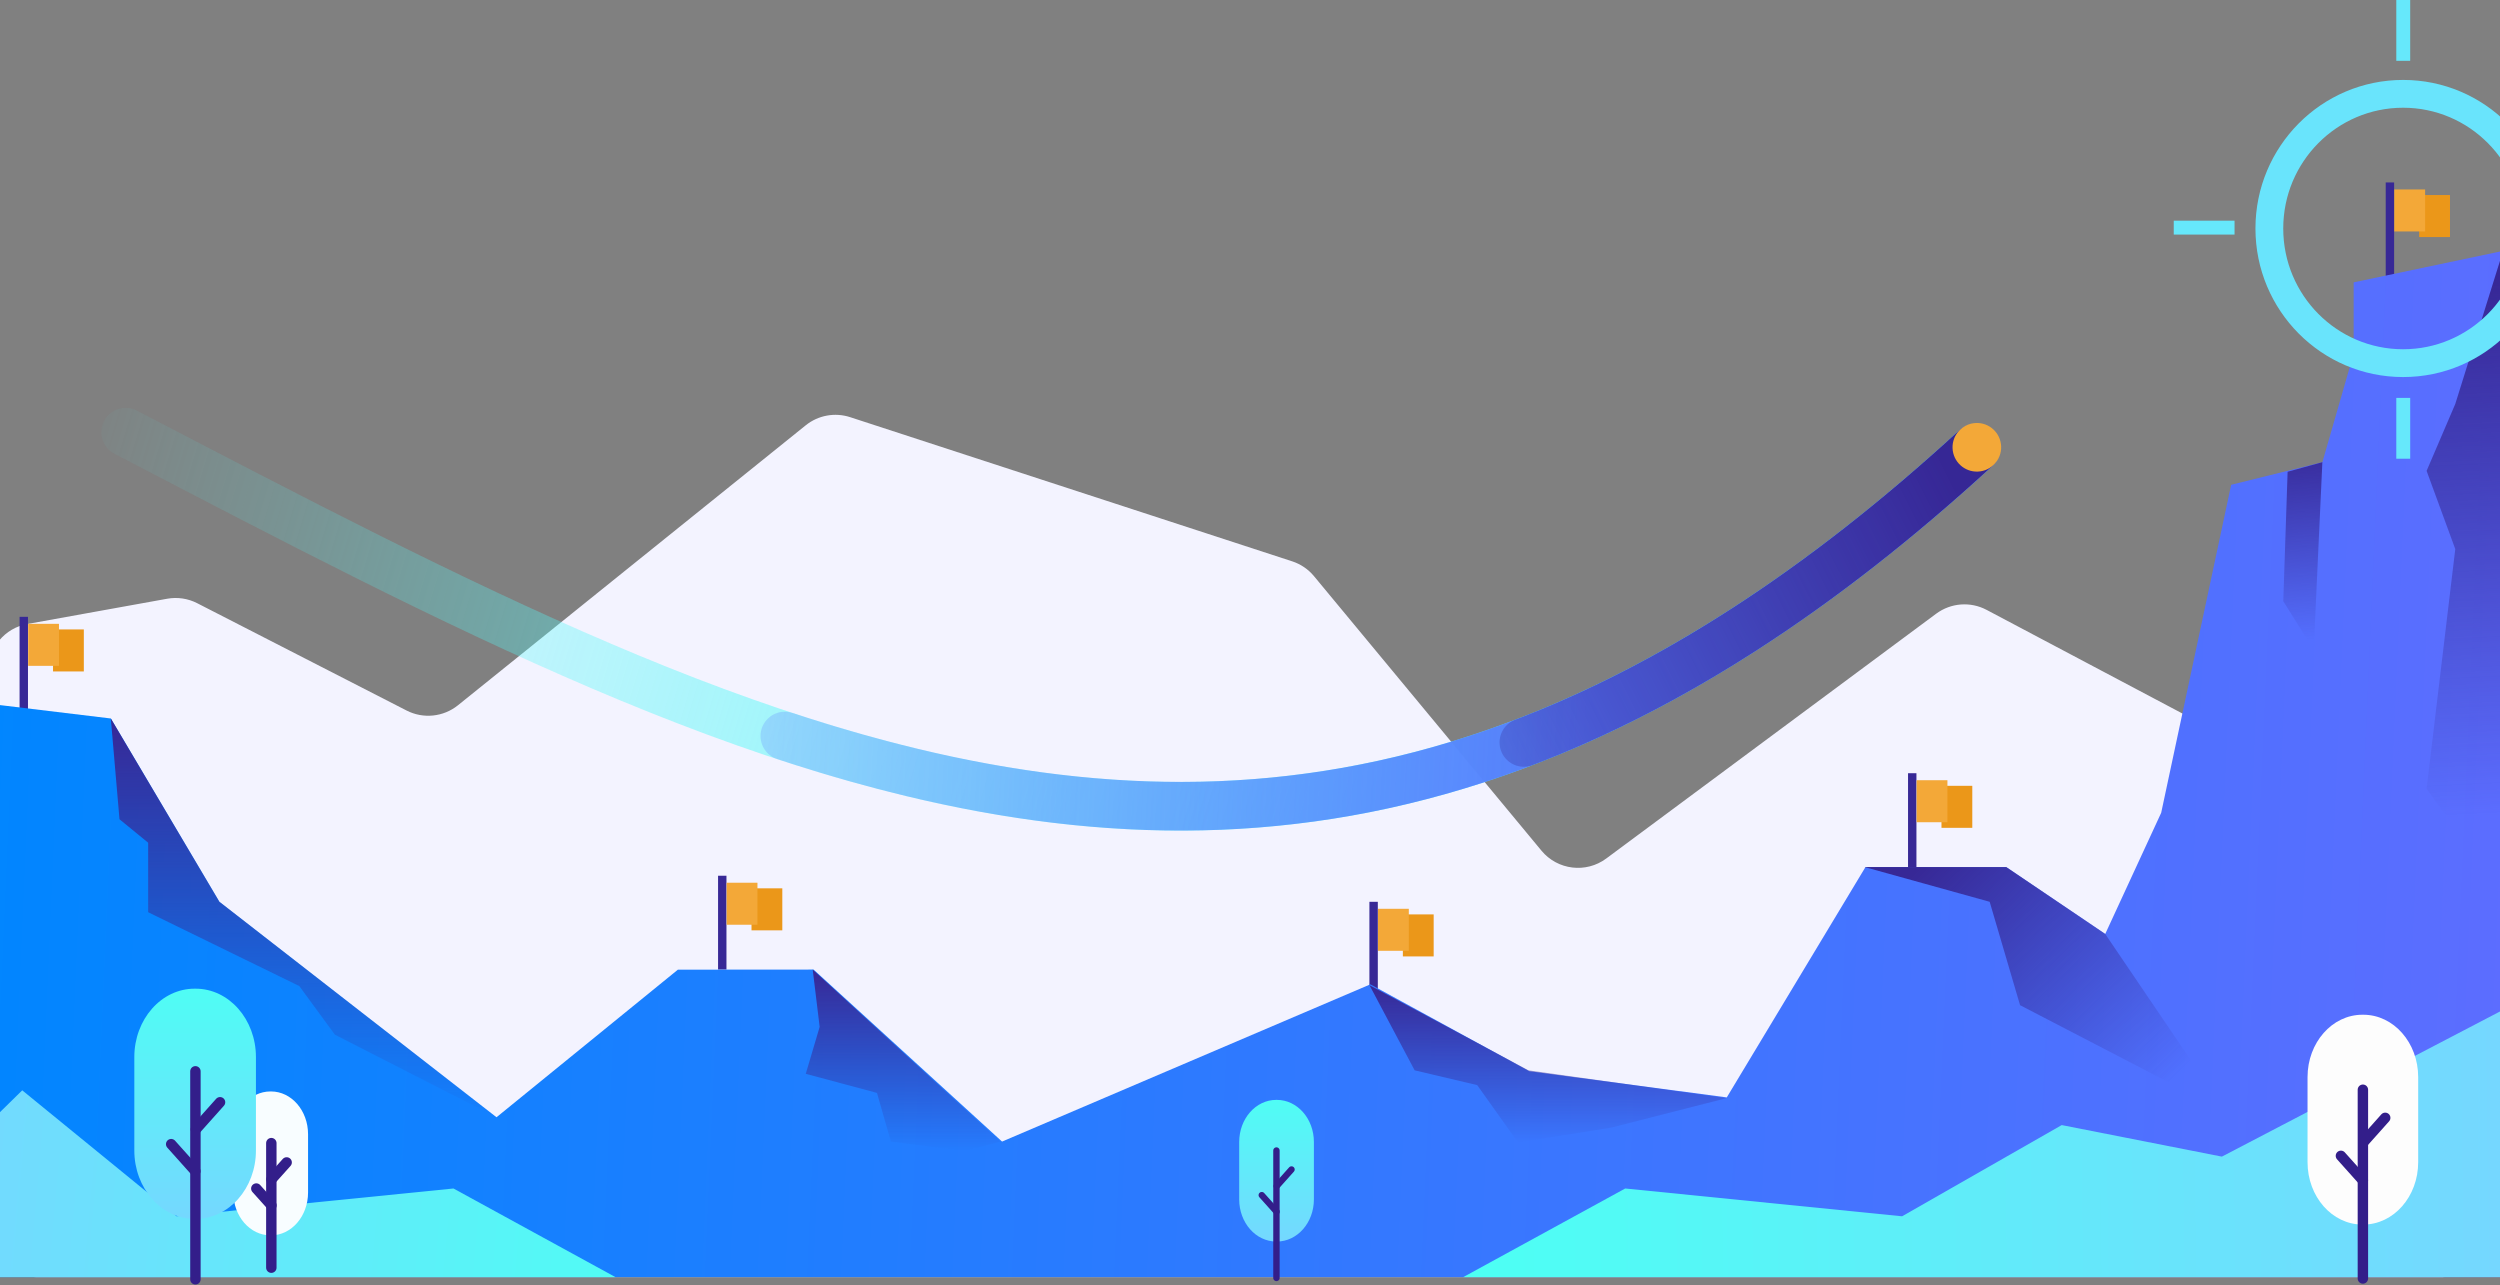 <svg width="1280" height="658" viewBox="0 0 1280 658" fill="none" xmlns="http://www.w3.org/2000/svg">
<rect x="0" y="0" width="1280" height="658" fill="#808080" stroke="none"/>
<path d="M1248.25 427.493C1262.53 426.08 1274.91 437.227 1274.91 451.575C1274.91 494.905 1274.91 580.579 1274.91 629.622C1274.91 643.025 1264.04 653.883 1250.64 653.883H18.311C4.908 653.883 -5.957 643.017 -5.957 629.615V343.364C-5.957 331.624 2.446 321.568 13.999 319.482L85.588 306.555C90.828 305.609 96.232 306.412 100.97 308.841L208.179 363.794C216.705 368.164 227.004 367.109 234.467 361.101L412.534 217.755C418.924 212.611 427.479 211.043 435.277 213.587L661.596 287.399C665.959 288.822 669.83 291.453 672.758 294.986L789.246 435.56C797.476 445.491 812.036 447.249 822.393 439.564L991.323 314.215C998.832 308.644 1008.87 307.881 1017.14 312.255L1131.31 372.685C1138.25 376.359 1142.98 383.164 1144.01 390.95L1151 443.768C1153.88 465.524 1181.87 472.588 1194.73 454.806L1205.48 439.944C1209.55 434.315 1215.84 430.7 1222.75 430.016L1248.25 427.493Z" fill="#F3F3FF"/>
<rect x="701.141" y="461.723" width="4.301" height="48.04" fill="#372896"/>
<rect x="718.266" y="468.174" width="15.772" height="21.511" fill="#EB9719"/>
<rect x="705.539" y="465.305" width="15.772" height="21.511" fill="#F3A838"/>
<rect x="10.023" y="315.818" width="4.301" height="48.04" fill="#372896"/>
<rect x="27.148" y="322.268" width="15.772" height="21.511" fill="#EB9719"/>
<rect x="14.422" y="319.402" width="15.772" height="21.511" fill="#F3A838"/>
<rect x="1221.49" y="93.414" width="4.301" height="48.04" fill="#372896"/>
<rect x="1238.62" y="99.865" width="15.772" height="21.511" fill="#EB9719"/>
<rect x="1225.89" y="96.998" width="15.772" height="21.511" fill="#F3A838"/>
<rect x="367.648" y="448.375" width="4.301" height="48.04" fill="#372896"/>
<rect x="384.773" y="454.824" width="15.772" height="21.511" fill="#EB9719"/>
<rect x="372.047" y="451.957" width="15.772" height="21.511" fill="#F3A838"/>
<path d="M-9.523 359.856C-9.523 359.856 -5.076 590.35 -5.076 653.88H1281.12V128.551L1205.07 144.564V181.039L1189.06 236.641L1142.36 248.207L1106.53 416.144L1077.88 478.178L1027.18 443.927H955.127L884.11 561.872L783.011 548.459L701.623 503.977L513.051 584.489L416.542 496.415L347.076 496.471L254.21 572.034L112.336 461.719L56.743 367.863L-9.523 359.856Z" fill="url(#paint0_linear_5_64273)"/>
<path d="M1242.42 241.09L1257.1 206.839L1281.56 128.551V457.716L1242.42 403.893L1257.1 281.123L1242.42 241.09Z" fill="url(#paint1_linear_5_64273)"/>
<path d="M832.103 608.51L749.172 653.882H1280.2V517.768L1137.6 592.19L1055.6 576.039L973.865 622.745L832.103 608.51Z" fill="url(#paint2_linear_5_64273)"/>
<path d="M232.179 608.51L315.109 653.882H-14.001V583.156L11.384 558.246L90.416 622.745L232.179 608.51Z" fill="url(#paint3_linear_5_64273)"/>
<path opacity="0.89" d="M64.328 221.266C404.385 398.467 672.366 541.005 1011.73 229.359" stroke="url(#paint4_linear_5_64273)" stroke-width="24.906" stroke-linecap="round"/>
<path opacity="0.9" d="M1011.78 229.354C791.468 431.675 601.238 442.574 401.841 376.839" stroke="url(#paint5_linear_5_64273)" stroke-width="24.906" stroke-linecap="round"/>
<path opacity="0.9" d="M1011.73 229.364C931.177 303.338 854.645 351.723 780.217 380.128" stroke="url(#paint6_linear_5_64273)" stroke-width="24.906" stroke-linecap="round"/>
<ellipse cx="12.453" cy="12.455" rx="12.453" ry="12.455" transform="matrix(0.999 -0.038 0.038 0.999 999.234 217.043)" fill="#F3A838"/>
<rect x="976.914" y="395.889" width="4.301" height="48.04" fill="#372896"/>
<rect x="994.039" y="402.338" width="15.772" height="21.511" fill="#EB9719"/>
<rect x="981.312" y="399.471" width="15.772" height="21.511" fill="#F3A838"/>
<path fill-rule="evenodd" clip-rule="evenodd" d="M1230.4 55.158C1196.54 55.158 1169.02 82.797 1169.02 116.988C1169.02 151.179 1196.54 178.817 1230.4 178.817C1264.25 178.817 1291.77 151.179 1291.77 116.988C1291.77 82.797 1264.25 55.158 1230.4 55.158ZM1154.79 116.988C1154.79 75.022 1188.6 40.924 1230.4 40.924C1272.2 40.924 1306 75.022 1306 116.988C1306 158.953 1272.2 193.051 1230.4 193.051C1188.6 193.051 1154.79 158.953 1154.79 116.988Z" fill="#69E4FC"/>
<path d="M1144.09 116.543L1112.96 116.543" stroke="#66E8FB" stroke-width="7.116"/>
<path d="M1230.46 -0.001L1230.46 31.137" stroke="#66E8FB" stroke-width="7.116"/>
<path d="M1230.46 203.728L1230.46 234.865" stroke="#66E8FB" stroke-width="7.116"/>
<path d="M138.767 558.822H138.434C127.964 558.822 119.477 568.628 119.477 580.723V610.59C119.477 622.685 127.964 632.491 138.434 632.491H138.767C149.237 632.491 157.725 622.685 157.725 610.59V580.723C157.725 568.628 149.237 558.822 138.767 558.822Z" fill="#F8FDFF"/>
<path d="M138.922 585.279V649.052" stroke="#331E8A" stroke-width="5.337" stroke-linecap="round" stroke-linejoin="round"/>
<path d="M146.763 595.164L139.023 603.816" stroke="#331E8A" stroke-width="5.337" stroke-linecap="round" stroke-linejoin="round"/>
<path d="M131.234 608.531L138.974 617.157" stroke="#331E8A" stroke-width="5.337" stroke-linecap="round" stroke-linejoin="round"/>
<path d="M100.176 506.203H99.635C82.591 506.203 68.773 521.892 68.773 541.244V589.031C68.773 608.384 82.591 624.072 99.635 624.072H100.176C117.221 624.072 131.038 608.384 131.038 589.031V541.244C131.038 521.892 117.221 506.203 100.176 506.203Z" fill="url(#paint7_linear_5_64273)"/>
<path d="M100.055 548.516V654.999" stroke="#331E8A" stroke-width="5.337" stroke-linecap="round" stroke-linejoin="round"/>
<path d="M112.658 564.357L100.281 578.228" stroke="#331E8A" stroke-width="5.337" stroke-linecap="round" stroke-linejoin="round"/>
<path d="M87.641 585.807L100.017 599.636" stroke="#331E8A" stroke-width="5.337" stroke-linecap="round" stroke-linejoin="round"/>
<path d="M653.759 563.139H653.426C642.956 563.139 634.469 572.792 634.469 584.701V614.106C634.469 626.014 642.956 635.668 653.426 635.668H653.759C664.229 635.668 672.717 626.014 672.717 614.106V584.701C672.717 572.792 664.229 563.139 653.759 563.139Z" fill="url(#paint8_linear_5_64273)"/>
<path d="M653.539 589.064V654.308" stroke="#331E8A" stroke-width="3.27" stroke-linecap="round" stroke-linejoin="round"/>
<path d="M661.255 598.775L653.672 607.277" stroke="#331E8A" stroke-width="3.27" stroke-linecap="round" stroke-linejoin="round"/>
<path d="M646.023 611.912L653.607 620.389" stroke="#331E8A" stroke-width="3.27" stroke-linecap="round" stroke-linejoin="round"/>
<path d="M1210.03 519.547H1209.54C1194.03 519.547 1181.46 533.845 1181.46 551.484V595.037C1181.46 612.675 1194.03 626.974 1209.54 626.974H1210.03C1225.54 626.974 1238.11 612.675 1238.11 595.037V551.484C1238.11 533.845 1225.54 519.547 1210.03 519.547Z" fill="#FDFDFD"/>
<path d="M1209.8 557.945V654.581" stroke="#331E8A" stroke-width="5.337" stroke-linecap="round" stroke-linejoin="round"/>
<path d="M1221.23 572.332L1210 584.92" stroke="#331E8A" stroke-width="5.337" stroke-linecap="round" stroke-linejoin="round"/>
<path d="M1198.55 591.787L1209.79 604.338" stroke="#331E8A" stroke-width="5.337" stroke-linecap="round" stroke-linejoin="round"/>
<path d="M419.663 525.774L416.105 496.416L512.17 584.49L493.935 589.383L456.132 584.49L449.016 559.58L412.547 549.794L419.663 525.774Z" fill="url(#paint9_linear_5_64273)"/>
<path d="M61.182 419.462L56.734 367.863L112.327 461.72L254.201 572.035L171.478 529.777L153.244 504.867L75.858 467.058V431.472L61.182 419.462Z" fill="url(#paint10_linear_5_64273)"/>
<path d="M724.306 548.016L701.18 504.424L782.568 548.016L883.97 562.25L824.819 577.374L777.231 584.936L756.328 555.578L724.306 548.016Z" fill="url(#paint11_linear_5_64273)"/>
<path d="M1018.71 461.72L954.664 443.928H1027.16L1077.86 478.179L1139.68 569.366L1034.27 514.654L1018.71 461.72Z" fill="url(#paint12_linear_5_64273)"/>
<path d="M1184.61 332.725L1189.05 236.645L1171.26 241.538L1169.04 307.815L1184.61 332.725Z" fill="url(#paint13_linear_5_64273)"/>
<defs>
<linearGradient id="paint0_linear_5_64273" x1="-22.866" y1="444.371" x2="1284.24" y2="501.734" gradientUnits="userSpaceOnUse">
<stop stop-color="#0086FF"/>
<stop offset="1" stop-color="#5C6DFF"/>
</linearGradient>
<linearGradient id="paint1_linear_5_64273" x1="1256.21" y1="145.899" x2="1269.73" y2="418.029" gradientUnits="userSpaceOnUse">
<stop stop-color="#372896"/>
<stop offset="1" stop-color="#372896" stop-opacity="0"/>
</linearGradient>
<linearGradient id="paint2_linear_5_64273" x1="760.735" y1="624.968" x2="1293.54" y2="617.408" gradientUnits="userSpaceOnUse">
<stop stop-color="#4DFFF4"/>
<stop offset="1" stop-color="#76D6FF"/>
</linearGradient>
<linearGradient id="paint3_linear_5_64273" x1="356.915" y1="639.203" x2="-44.69" y2="603.629" gradientUnits="userSpaceOnUse">
<stop stop-color="#4DFFF4"/>
<stop offset="1" stop-color="#76D6FF"/>
</linearGradient>
<linearGradient id="paint4_linear_5_64273" x1="711.353" y1="388.771" x2="34.434" y2="185.106" gradientUnits="userSpaceOnUse">
<stop stop-color="#55F8F7"/>
<stop offset="1" stop-color="#55F8F7" stop-opacity="0"/>
</linearGradient>
<linearGradient id="paint5_linear_5_64273" x1="814.588" y1="354.514" x2="255.989" y2="324.722" gradientUnits="userSpaceOnUse">
<stop stop-color="#566FFF"/>
<stop offset="1" stop-color="#566FFF" stop-opacity="0"/>
</linearGradient>
<linearGradient id="paint6_linear_5_64273" x1="989.766" y1="229.53" x2="657.075" y2="397.182" gradientUnits="userSpaceOnUse">
<stop stop-color="#331E8A"/>
<stop offset="1" stop-color="#331E8A" stop-opacity="0"/>
</linearGradient>
<linearGradient id="paint7_linear_5_64273" x1="98.797" y1="499.386" x2="98.797" y2="628.928" gradientUnits="userSpaceOnUse">
<stop stop-color="#4DFFF4"/>
<stop offset="1" stop-color="#76D6FF"/>
</linearGradient>
<linearGradient id="paint8_linear_5_64273" x1="652.912" y1="558.944" x2="652.912" y2="638.655" gradientUnits="userSpaceOnUse">
<stop stop-color="#4DFFF4"/>
<stop offset="1" stop-color="#76D6FF"/>
</linearGradient>
<linearGradient id="paint9_linear_5_64273" x1="464.137" y1="496.416" x2="464.137" y2="589.383" gradientUnits="userSpaceOnUse">
<stop stop-color="#372896"/>
<stop offset="1" stop-color="#372896" stop-opacity="0"/>
</linearGradient>
<linearGradient id="paint10_linear_5_64273" x1="155.468" y1="367.863" x2="155.468" y2="572.035" gradientUnits="userSpaceOnUse">
<stop stop-color="#372896"/>
<stop offset="1" stop-color="#372896" stop-opacity="0"/>
</linearGradient>
<linearGradient id="paint11_linear_5_64273" x1="795.839" y1="504.424" x2="795.839" y2="584.936" gradientUnits="userSpaceOnUse">
<stop stop-color="#372896"/>
<stop offset="1" stop-color="#372896" stop-opacity="0"/>
</linearGradient>
<linearGradient id="paint12_linear_5_64273" x1="993.802" y1="433.252" x2="1111.23" y2="554.223" gradientUnits="userSpaceOnUse">
<stop stop-color="#372896"/>
<stop offset="1" stop-color="#372896" stop-opacity="0"/>
</linearGradient>
<linearGradient id="paint13_linear_5_64273" x1="1173.27" y1="228.467" x2="1178.83" y2="327.832" gradientUnits="userSpaceOnUse">
<stop stop-color="#372896"/>
<stop offset="1" stop-color="#372896" stop-opacity="0"/>
</linearGradient>
</defs>
</svg>
